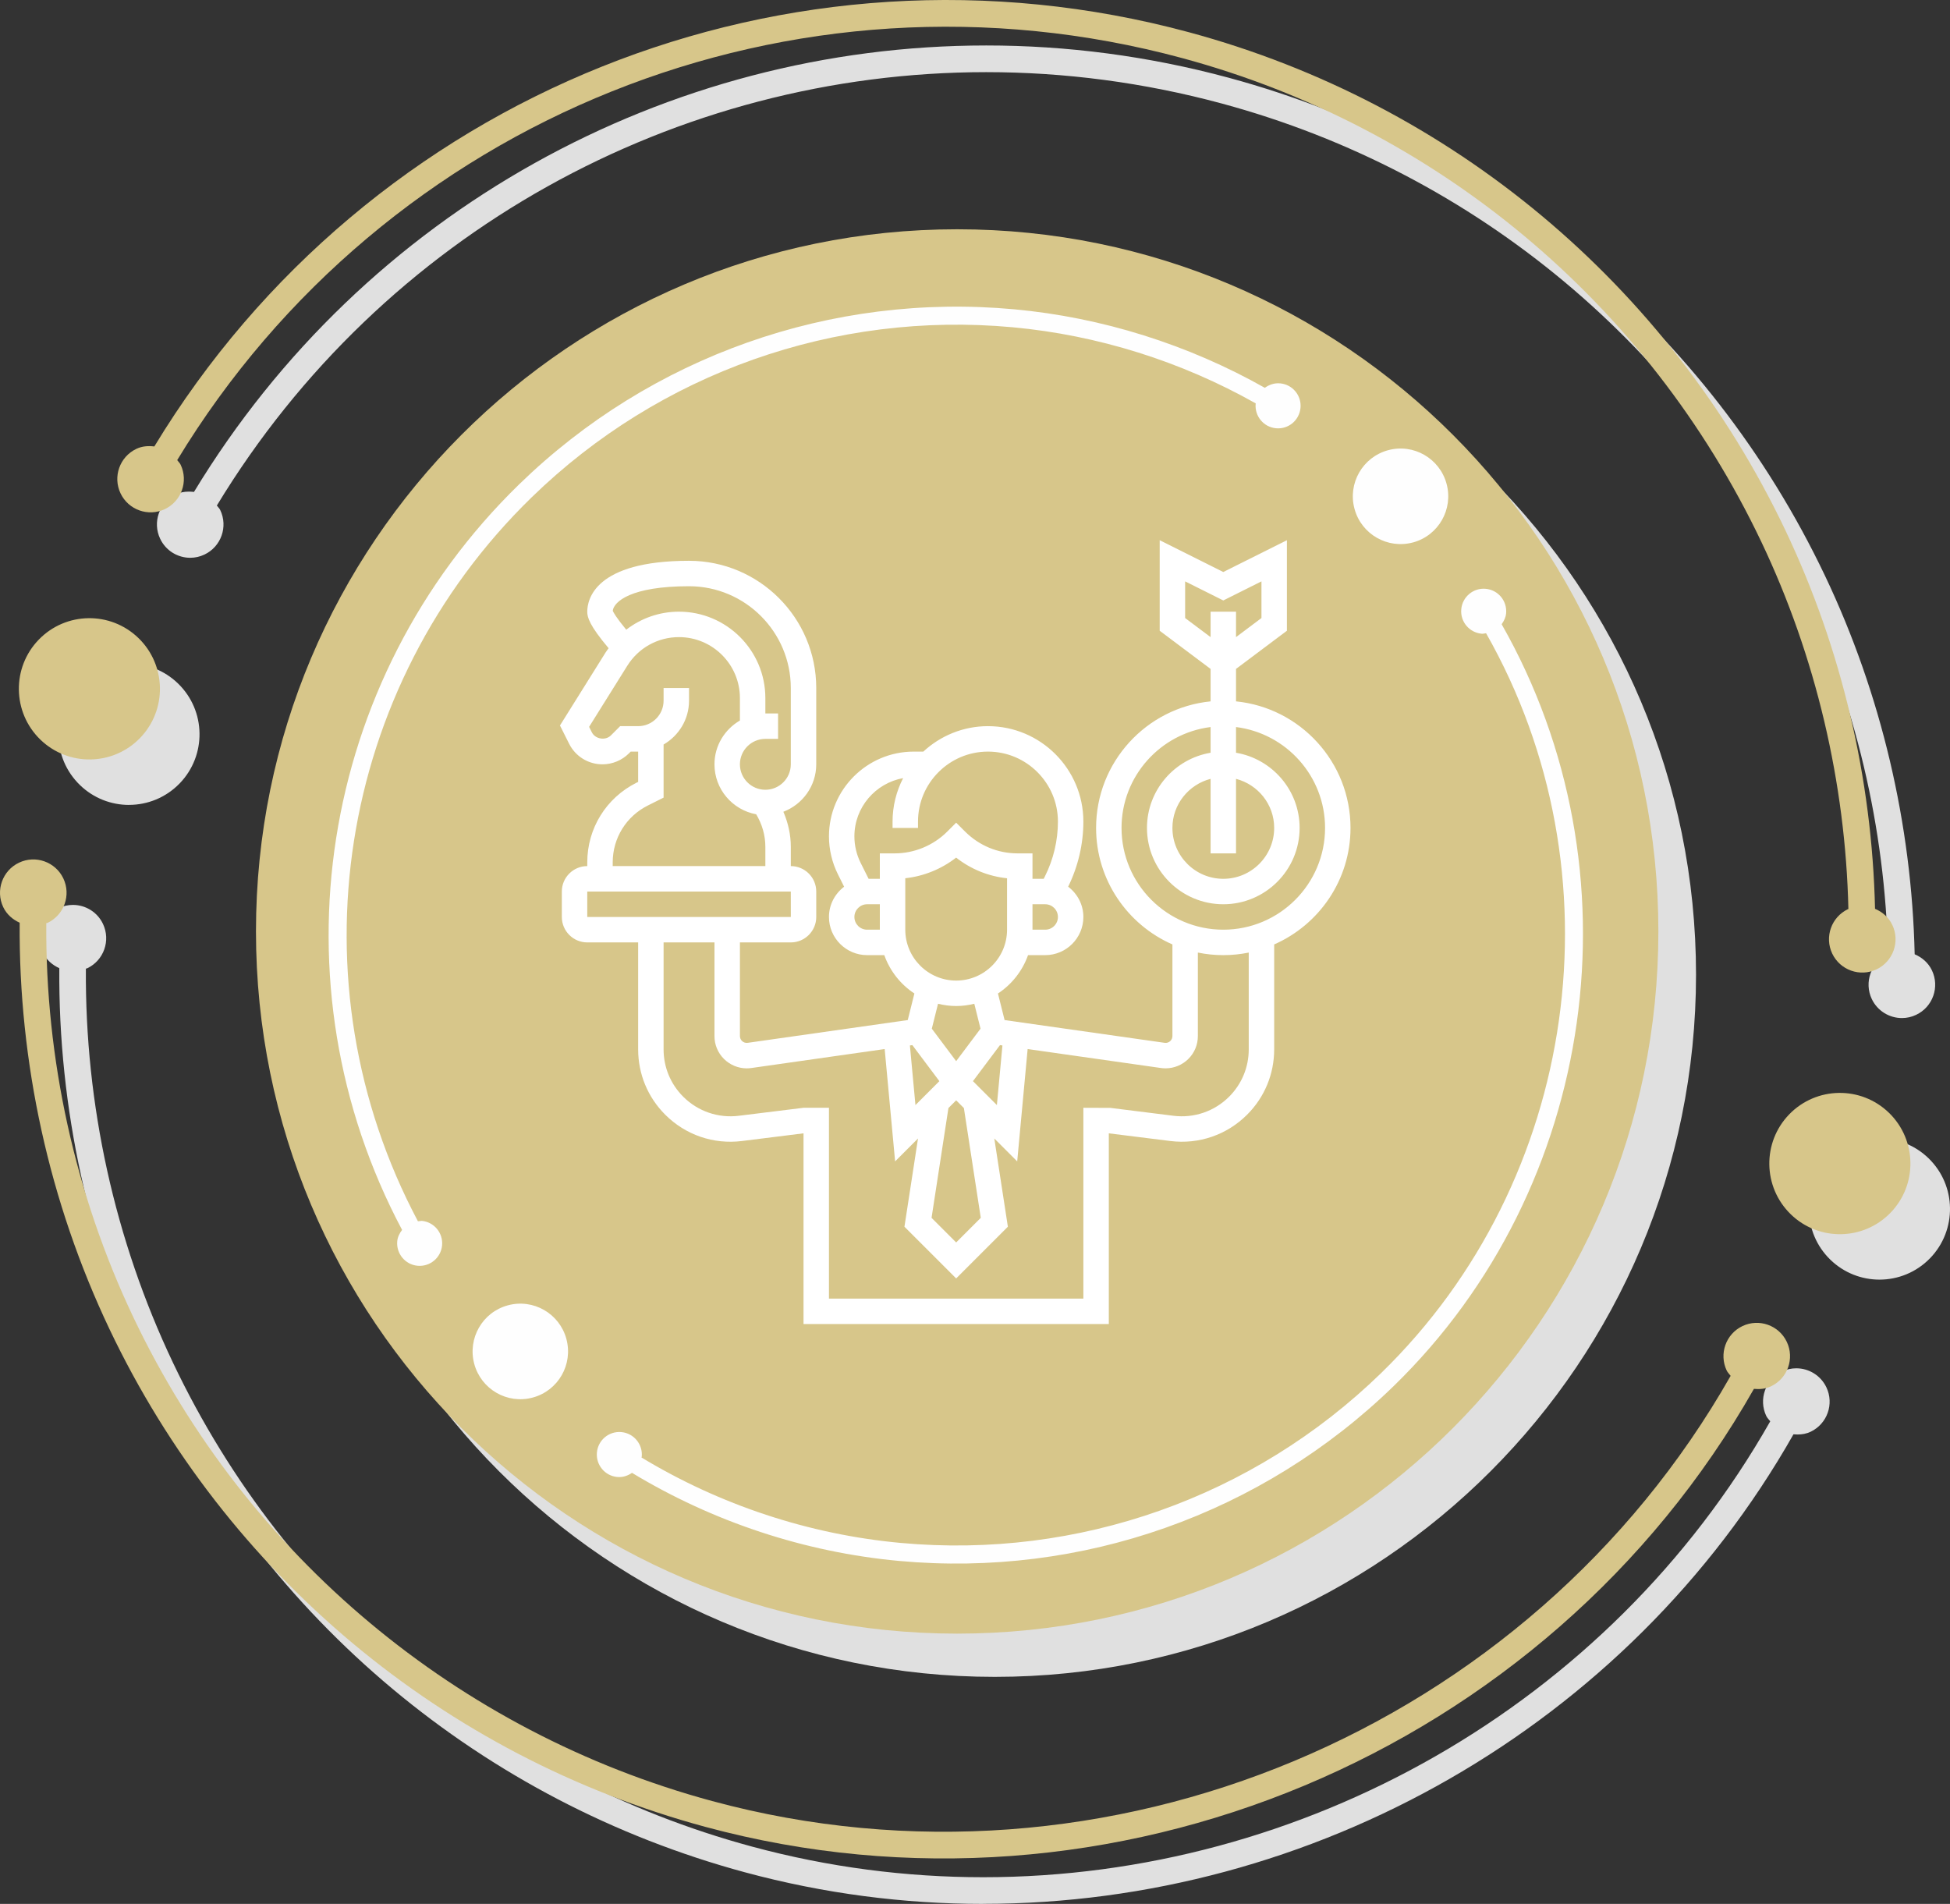 <?xml version="1.0" encoding="UTF-8"?> <svg xmlns="http://www.w3.org/2000/svg" width="296" height="289" viewBox="0 0 296 289" fill="none"><rect x="0" y="0" width="296" height="289" fill="#333333" stroke="none"/> <path d="M151.008 254.537C92.219 254.537 44.564 206.818 44.564 147.953C44.564 89.084 92.219 41.369 151.008 41.369C209.793 41.369 257.448 89.088 257.448 147.953C257.448 206.818 209.793 254.537 151.008 254.537Z" fill="#E0E0E0"></path> <path d="M285.291 194.239C282.606 194.239 279.916 193.232 277.835 191.211C273.592 187.089 273.488 180.301 277.605 176.048C279.708 173.883 282.498 172.793 285.291 172.793C287.977 172.793 290.667 173.801 292.748 175.822C296.995 179.948 297.094 186.732 292.978 190.985C290.879 193.15 288.09 194.239 285.291 194.239Z" fill="#E0E0E0"></path> <path d="M19.578 122.182C16.892 122.182 14.202 121.174 12.121 119.154C7.874 115.027 7.775 108.238 11.891 103.985C13.99 101.82 16.779 100.731 19.578 100.731C22.263 100.731 24.953 101.739 27.034 103.759C31.281 107.886 31.381 114.674 27.264 118.923C25.165 121.088 22.372 122.177 19.578 122.177V122.182Z" fill="#E0E0E0"></path> <path d="M288.696 154.534C286.81 154.534 285 153.467 284.129 151.65C282.928 149.124 284.002 146.105 286.521 144.907L286.593 144.889C286.155 125.725 281.655 106.557 273.386 89.165C256.162 52.94 224.125 26.174 185.488 15.72C173.591 12.506 161.571 10.951 149.705 10.951C102.7 10.951 58.065 35.276 32.916 76.736C33.083 76.975 33.308 77.156 33.435 77.432C34.635 79.954 33.566 82.973 31.042 84.175C30.343 84.51 29.603 84.668 28.876 84.668C26.989 84.668 25.179 83.606 24.313 81.784C23.112 79.262 24.182 76.243 26.7 75.041C27.341 74.734 28 74.625 28.664 74.625C28.925 74.625 29.187 74.643 29.445 74.67C55.335 31.963 101.296 6.902 149.705 6.902C161.923 6.902 174.299 8.497 186.545 11.81C226.323 22.572 259.308 50.133 277.038 87.421C285.564 105.346 290.19 125.101 290.637 144.853C291.738 145.318 292.704 146.132 293.259 147.298C294.46 149.824 293.39 152.843 290.867 154.041C290.168 154.38 289.427 154.534 288.701 154.534H288.696Z" fill="#E0E0E0"></path> <path d="M149.245 289C137.211 289 125.052 287.441 113.068 284.2C73.313 273.448 40.35 245.905 22.629 208.635C13.476 189.381 8.84 168.152 9.003 146.963C7.96 146.489 7.039 145.711 6.507 144.595C5.306 142.073 6.376 139.049 8.899 137.852C9.599 137.517 10.339 137.359 11.066 137.359C12.952 137.359 14.767 138.421 15.629 140.238C16.829 142.765 15.76 145.784 13.237 146.981L13.038 147.031C12.885 167.6 17.389 188.197 26.272 206.881C43.487 243.089 75.506 269.841 114.12 280.291C125.76 283.441 137.564 284.95 149.254 284.95C197.703 284.95 244.175 258.967 268.715 215.745C268.512 215.473 268.264 215.256 268.11 214.935C266.914 212.413 267.979 209.394 270.502 208.192C271.202 207.853 271.942 207.699 272.669 207.699C274.556 207.699 276.37 208.766 277.237 210.588C278.437 213.11 277.367 216.129 274.844 217.331C274.199 217.638 273.526 217.747 272.854 217.747C272.651 217.747 272.448 217.738 272.24 217.72C246.973 262.239 199.129 288.991 149.236 288.991L149.245 289Z" fill="#E0E0E0"></path> <path fill-rule="evenodd" clip-rule="evenodd" d="M251.733 141.386C251.733 200.255 204.079 247.974 145.294 247.974C86.509 247.974 38.855 200.255 38.855 141.386C38.855 82.526 86.509 34.802 145.294 34.802C204.079 34.802 251.733 82.521 251.733 141.386V141.386Z" fill="#D7C68A"></path> <path d="M214.488 82.336C210.624 83.38 206.648 81.097 205.605 77.233C204.558 73.369 206.842 69.387 210.706 68.338C214.565 67.29 218.541 69.577 219.584 73.445C220.631 77.314 218.347 81.292 214.488 82.34V82.336Z" fill="#FEFEFE"></path> <path d="M80.873 212.138C77.014 213.186 73.037 210.899 71.99 207.035C70.948 203.166 73.227 199.184 77.091 198.14C80.954 197.092 84.931 199.379 85.973 203.243C87.02 207.112 84.737 211.094 80.873 212.138Z" fill="#FEFEFE"></path> <path d="M190.616 61.242L190.602 61.288C190.431 63.168 191.812 64.835 193.694 65.007C195.576 65.184 197.237 63.796 197.409 61.911C197.585 60.031 196.199 58.363 194.321 58.192C193.455 58.11 192.647 58.39 191.997 58.87C180.379 52.311 167.307 48.18 153.961 46.951C126.184 44.393 98.791 54.079 78.805 73.518C48.275 103.217 41.18 149.336 61.035 186.692C60.656 187.189 60.362 187.749 60.299 188.414C60.128 190.298 61.513 191.962 63.391 192.134C65.273 192.305 66.934 190.918 67.106 189.037C67.277 187.157 65.896 185.49 64.018 185.318L63.441 185.381C44.168 149.106 51.064 104.324 80.714 75.48C100.127 56.596 126.735 47.191 153.713 49.676C166.667 50.87 179.35 54.874 190.625 61.238L190.616 61.242Z" fill="#FEFEFE"></path> <path d="M227.947 94.747C228.29 94.268 228.561 93.73 228.62 93.097C228.791 91.217 227.41 89.549 225.528 89.378C223.65 89.201 221.985 90.589 221.813 92.474C221.637 94.354 223.023 96.022 224.905 96.193C225.14 96.216 225.356 96.144 225.578 96.121C246.209 132.387 239.741 179.148 209.654 208.418C190.25 227.288 163.66 236.689 136.691 234.203C122.776 232.919 109.262 228.427 97.374 221.236L97.414 221.1C97.586 219.22 96.204 217.552 94.322 217.381C92.445 217.209 90.779 218.592 90.608 220.477C90.436 222.357 91.817 224.025 93.695 224.196C94.53 224.278 95.297 224.007 95.934 223.568C108.184 230.98 122.103 235.613 136.448 236.937C164.206 239.491 191.586 229.814 211.558 210.389C242.54 180.247 249.197 132.103 227.943 94.756L227.947 94.747Z" fill="#FEFEFE"></path> <path fill-rule="evenodd" clip-rule="evenodd" d="M271.824 184.314C267.581 180.188 267.477 173.399 271.594 169.151C275.715 164.902 282.494 164.798 286.741 168.92C290.984 173.047 291.088 179.835 286.971 184.088C282.851 188.337 276.071 188.441 271.828 184.319L271.824 184.314Z" fill="#D7C68A"></path> <path fill-rule="evenodd" clip-rule="evenodd" d="M6.114 112.256C1.871 108.13 1.767 101.341 5.883 97.093C10.004 92.84 16.784 92.74 21.026 96.862C25.274 100.989 25.373 107.773 21.257 112.026C17.14 116.274 10.361 116.378 6.114 112.256Z" fill="#D7C68A"></path> <path fill-rule="evenodd" clip-rule="evenodd" d="M280.58 137.983L280.513 138.001C277.994 139.203 276.924 142.222 278.12 144.744C279.321 147.266 282.336 148.337 284.855 147.14C287.373 145.937 288.443 142.918 287.242 140.396C286.687 139.23 285.721 138.417 284.62 137.951C284.173 118.204 279.547 98.444 271.025 80.519C253.291 43.227 220.31 15.67 180.527 4.908C119.761 -11.525 55.853 14.278 23.427 67.769C22.516 67.66 21.577 67.71 20.688 68.139C18.169 69.342 17.099 72.361 18.295 74.883C19.496 77.405 22.511 78.481 25.03 77.278C27.548 76.076 28.618 73.057 27.417 70.535C27.287 70.264 27.065 70.083 26.898 69.843C58.399 17.912 120.461 -7.132 179.471 8.823C218.108 19.272 250.145 46.042 267.369 82.263C275.638 99.655 280.138 118.828 280.576 137.983H280.58Z" fill="#D7C68A"></path> <path fill-rule="evenodd" clip-rule="evenodd" d="M266.236 210.822C267.108 210.899 267.992 210.836 268.836 210.429C271.359 209.232 272.425 206.208 271.228 203.686C270.028 201.164 267.013 200.093 264.494 201.29C261.976 202.493 260.906 205.512 262.102 208.034C262.255 208.35 262.504 208.572 262.702 208.843C232.24 262.496 167.989 289.583 108.107 273.389C69.493 262.944 37.479 236.192 20.259 199.984C11.377 181.3 6.877 160.699 7.025 140.129L7.224 140.084C9.743 138.882 10.812 135.863 9.616 133.341C8.416 130.819 5.401 129.748 2.882 130.95C0.363 132.148 -0.706 135.171 0.49 137.693C1.022 138.81 1.939 139.587 2.986 140.062C2.823 161.255 7.459 182.479 16.612 201.738C34.333 239.007 67.295 266.546 107.056 277.303C168.716 293.976 234.872 266.085 266.232 210.827L266.236 210.822Z" fill="#D7C68A"></path> <path d="M205 125.674C205 115.679 197.365 107.434 187.622 106.463V101.537L195.345 95.744V82L185.691 86.827L176.036 82V95.744L183.76 101.537V106.463C174.016 107.436 166.381 115.679 166.381 125.674C166.381 133.573 171.156 140.372 177.967 143.359V157.272C177.967 157.544 177.855 157.811 177.664 158.004C177.434 158.233 177.108 158.351 176.752 158.289L152.492 154.839L151.484 150.805C153.581 149.426 155.199 147.385 156.053 144.983H158.658C161.851 144.983 164.45 142.384 164.45 139.19C164.45 137.31 163.535 135.651 162.141 134.593C163.649 131.53 164.45 128.118 164.45 124.708C164.45 116.722 157.955 110.226 149.968 110.226C146.18 110.226 142.739 111.7 140.155 114.088H138.697C131.603 114.088 125.832 119.86 125.832 126.954C125.832 128.939 126.301 130.928 127.189 132.706L128.133 134.597C126.745 135.657 125.832 137.312 125.832 139.19C125.832 142.384 128.431 144.983 131.624 144.983H134.231C135.085 147.387 136.701 149.428 138.8 150.805L137.792 154.839L113.51 158.293C113.174 158.342 112.85 158.233 112.62 158.004C112.427 157.811 112.317 157.544 112.317 157.272V143.052H120.041C122.171 143.052 123.903 141.32 123.903 139.19V135.329C123.903 133.199 122.171 131.467 120.041 131.467V128.541C120.041 126.686 119.631 124.892 118.911 123.22C121.819 122.111 123.901 119.313 123.901 116.019V104.434C123.901 93.786 115.238 85.124 104.591 85.124C90.258 85.124 89.144 91.037 89.144 92.848C89.144 93.688 89.443 94.906 92.386 98.396C92.241 98.602 92.081 98.795 91.946 99.01L85 110.122L86.383 112.883C87.35 114.818 89.294 116.019 91.455 116.019C92.948 116.019 94.409 115.415 95.466 114.359L95.736 114.088H96.868V118.688L96.615 118.813C92.005 121.121 89.144 125.751 89.144 130.903V131.467C87.014 131.467 85.282 133.199 85.282 135.329V139.19C85.282 141.32 87.014 143.052 89.144 143.052H96.868V159.284C96.868 163.028 98.325 166.552 100.975 169.199C104.058 172.283 108.306 173.739 112.63 173.198L121.97 172.032V200.98H168.312V172.032L177.652 173.198C181.976 173.735 186.226 172.281 189.307 169.199C191.957 166.552 193.414 163.03 193.414 159.284V143.359C200.225 140.372 205 133.573 205 125.674V125.674ZM179.898 93.814V88.249L185.691 91.145L191.483 88.249V93.814L187.622 96.71V92.848H183.76V96.71L179.898 93.814ZM187.622 118.224C190.945 119.088 193.414 122.084 193.414 125.674C193.414 129.934 189.95 133.398 185.691 133.398C181.431 133.398 177.967 129.934 177.967 125.674C177.967 122.084 180.437 119.088 183.76 118.224V129.536H187.622V118.224ZM148.877 184.859L145.141 188.595L141.405 184.859L143.967 168.195L145.141 167.023L146.313 168.195L148.877 184.859ZM138.489 158.641L142.592 164.111L138.96 167.743L138.118 158.695L138.489 158.641ZM147.69 164.111L151.793 158.641L152.164 158.693L151.322 167.741L147.69 164.111ZM158.658 141.121H156.727V137.26H158.658C159.723 137.26 160.588 138.125 160.588 139.19C160.588 140.256 159.723 141.121 158.658 141.121ZM131.624 141.121C130.559 141.121 129.693 140.256 129.693 139.19C129.693 138.125 130.559 137.26 131.624 137.26H133.555V141.121H131.624ZM135.818 129.536H133.555V133.398H131.852L130.643 130.982C130.022 129.737 129.693 128.344 129.693 126.954C129.693 122.54 132.893 118.875 137.091 118.112C136.073 120.094 135.486 122.331 135.486 124.708V125.674H139.348V124.708C139.348 118.854 144.114 114.088 149.968 114.088C155.823 114.088 160.588 118.854 160.588 124.708C160.588 127.568 159.911 130.432 158.632 132.99L158.43 133.398H156.727V129.536H154.464C151.476 129.536 148.663 128.375 146.506 126.24L145.141 124.875L143.776 126.24C141.681 128.335 138.78 129.536 135.818 129.536V129.536ZM137.417 133.311C140.221 133.008 142.915 131.913 145.137 130.179C147.373 131.938 150.034 133.019 152.865 133.315V141.121C152.865 145.381 149.401 148.845 145.141 148.845C140.881 148.845 137.417 145.381 137.417 141.121V133.311ZM145.141 152.707C146.091 152.707 147.008 152.58 147.893 152.363L148.839 156.146L145.141 161.076L141.443 156.146L142.389 152.363C143.274 152.58 144.191 152.707 145.141 152.707ZM104.591 88.986C113.109 88.986 120.039 95.916 120.039 104.434V116.019C120.039 118.149 118.307 119.881 116.177 119.881C114.047 119.881 112.315 118.149 112.315 116.019C112.315 113.889 114.047 112.157 116.177 112.157H118.108V108.295H116.177V105.961C116.177 98.732 110.293 92.848 103.064 92.848C100.102 92.848 97.317 93.839 95.062 95.584C93.543 93.754 93.118 92.96 93.013 92.715C93.17 91.352 95.724 88.986 104.591 88.986ZM93.006 130.903C93.006 127.224 95.05 123.915 98.343 122.268L100.729 121.074V113.015C103.027 111.675 104.591 109.211 104.591 106.365V104.434H100.729V106.365C100.729 108.494 98.997 110.226 96.868 110.226H94.137L92.735 111.628C91.907 112.453 90.36 112.202 89.837 111.157L89.424 110.331L95.219 101.058C96.922 98.336 99.855 96.71 103.064 96.71C108.165 96.71 112.315 100.859 112.315 105.961V109.369C110.017 110.709 108.453 113.173 108.453 116.019C108.453 119.802 111.189 122.944 114.785 123.602C115.681 125.099 116.177 126.782 116.177 128.541V131.467H93.006V130.903ZM89.144 135.329H120.039L120.043 139.19H89.144V135.329ZM189.553 159.284C189.553 161.997 188.496 164.549 186.577 166.469C184.343 168.701 181.248 169.755 178.131 169.367L168.552 168.17L164.45 168.155V197.119H125.832V168.155H121.97L112.151 169.367C109.032 169.755 105.937 168.701 103.705 166.469C101.786 164.549 100.729 161.999 100.729 159.284V143.052H108.453V157.272C108.453 158.579 108.963 159.807 109.888 160.734C110.813 161.659 112.072 162.169 113.35 162.169C113.591 162.169 113.833 162.149 114.072 162.115L134.289 159.239L135.874 176.29L139.35 172.814L137.29 186.207L145.141 194.056L152.99 186.207L150.93 172.814L154.406 176.29L155.991 159.239L176.187 162.111C176.432 162.149 176.679 162.167 176.924 162.167C178.212 162.167 179.469 161.655 180.392 160.734C181.319 159.809 181.829 158.579 181.829 157.272V144.593C183.076 144.848 184.368 144.983 185.691 144.983C187.013 144.983 188.305 144.848 189.553 144.593V159.284ZM185.691 141.121C177.173 141.121 170.243 134.191 170.243 125.674C170.243 117.811 176.152 111.315 183.76 110.36V114.262C178.289 115.185 174.105 119.943 174.105 125.674C174.105 132.063 179.301 137.26 185.691 137.26C192.08 137.26 197.276 132.063 197.276 125.674C197.276 119.945 193.092 115.187 187.622 114.262V110.36C195.229 111.315 201.138 117.811 201.138 125.674C201.138 134.191 194.208 141.121 185.691 141.121Z" fill="white"></path> </svg> 